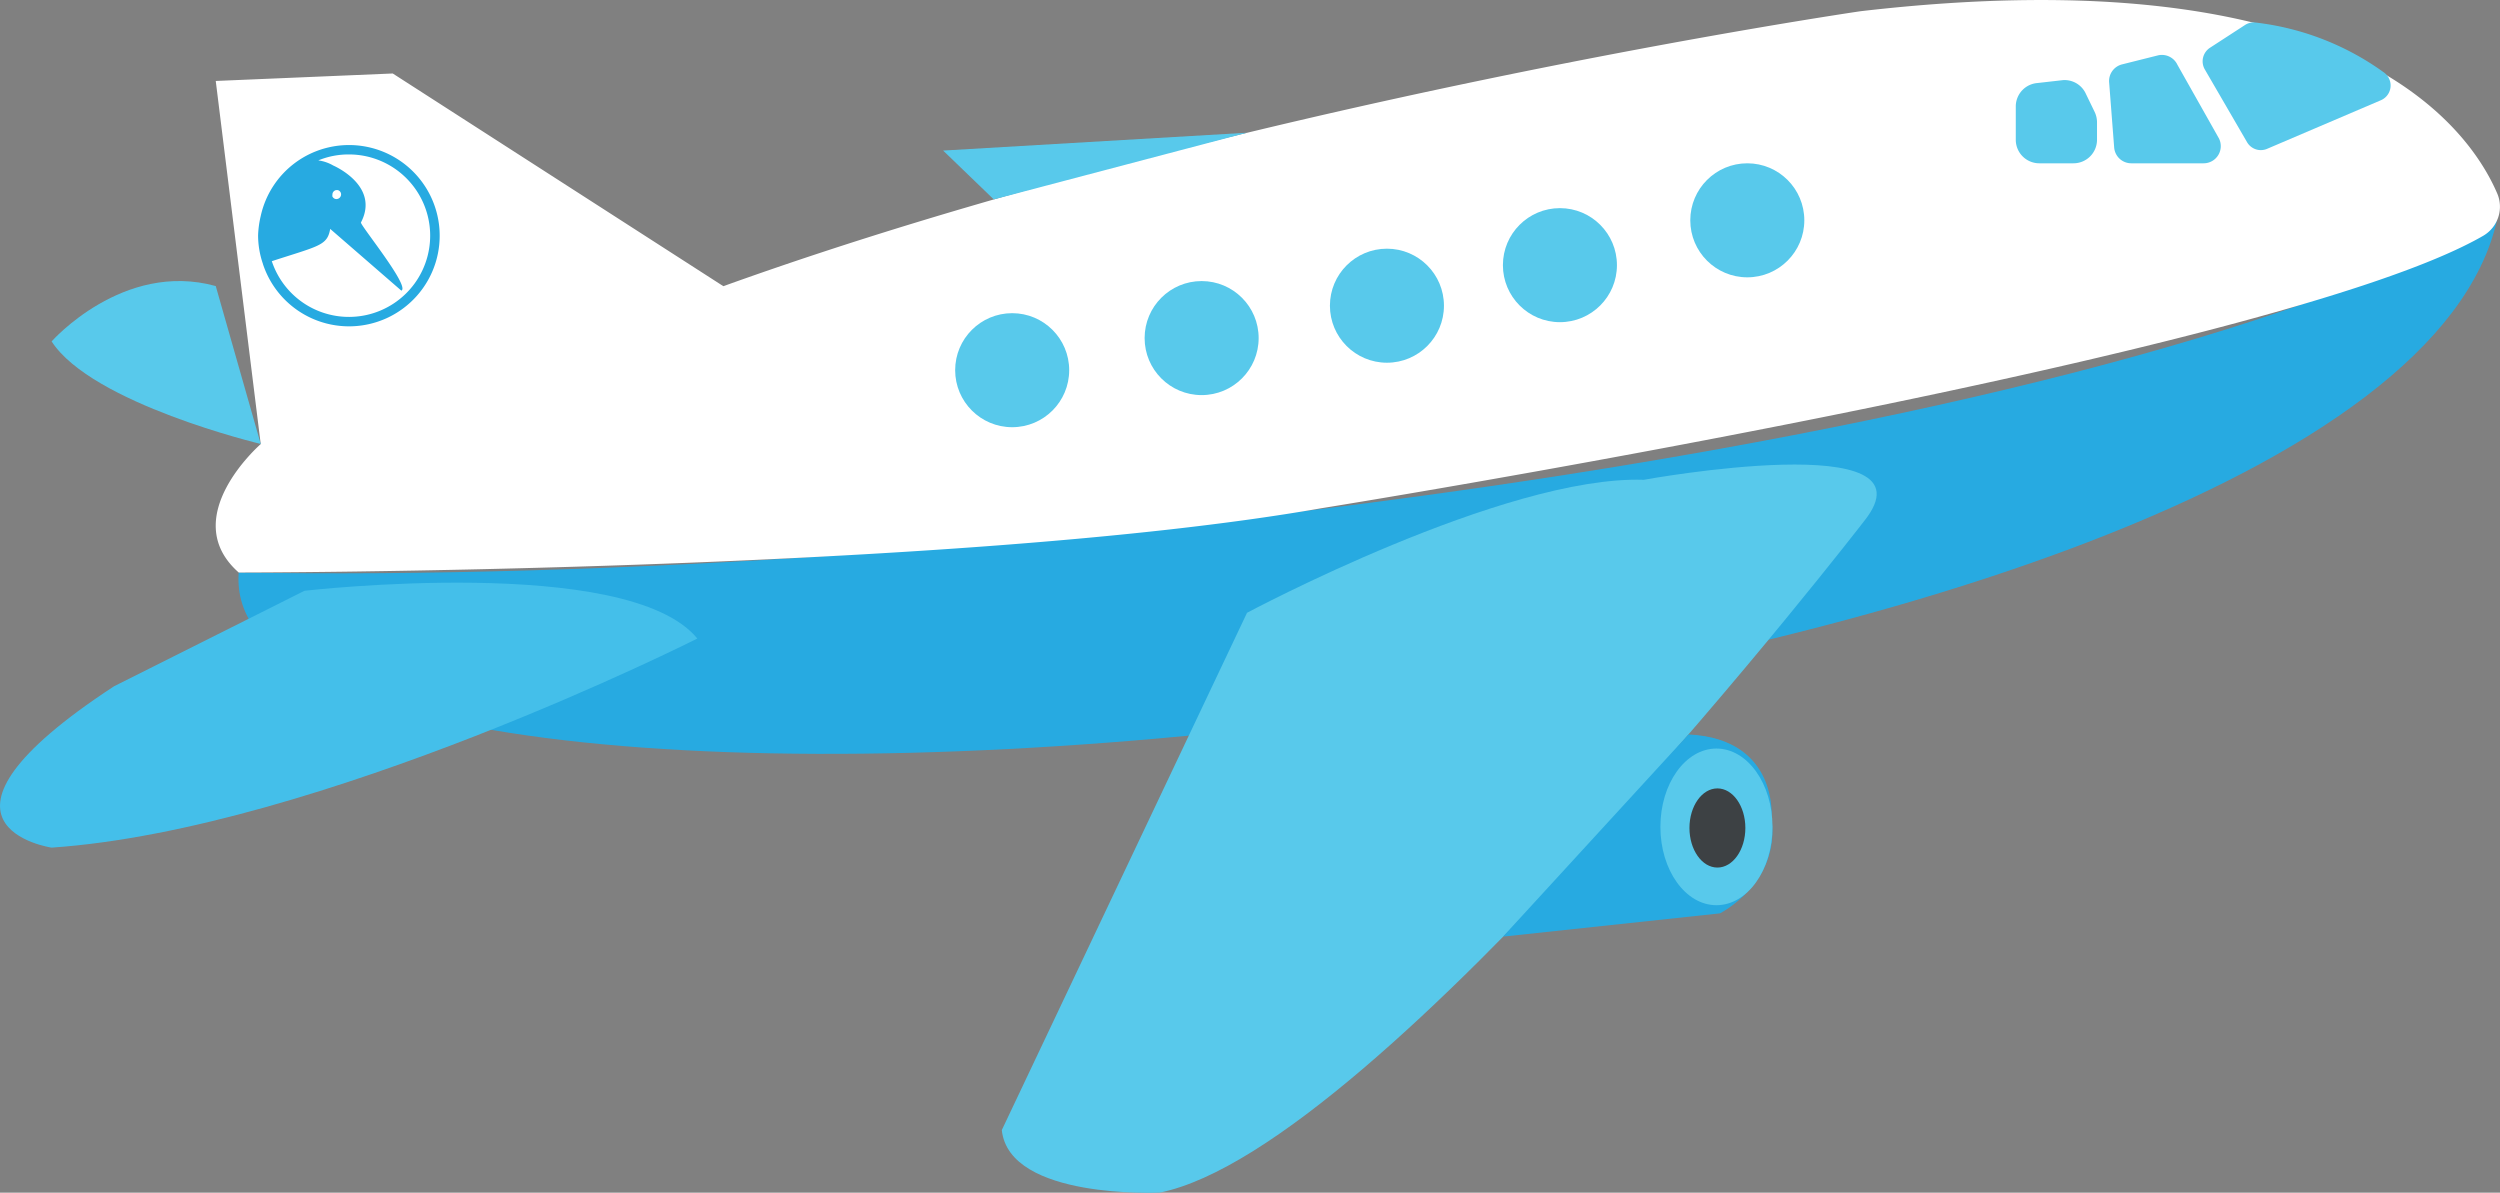 <svg xmlns="http://www.w3.org/2000/svg" viewBox="0 0 180.65 86.18"><rect x="0" y="0" width="180.65" height="86.18" fill="#808080" stroke="none"/><defs><style>.cls-1{fill:#27aae1;}.cls-2{fill:#fff;}.cls-3{fill:#58c9eb;}.cls-4{fill:#44bfea;}.cls-5{fill:#3d4144;}</style></defs><g id="Layer_2" data-name="Layer 2"><g id="Layer_1-2" data-name="Layer 1"><g id="_0ob5X7" data-name="0ob5X7"><path class="cls-1" d="M17.25,41.37c-2,25.87,154.85,11.38,163.18-25.45C150.32,32.35,70.58,42.29,17.25,41.37Z"/><path class="cls-2" d="M18.84,32.09s-6.1,5.3-1.59,9.28c0,0,51.77,0,78.2-4.64,0,0,69.14-11.08,84-19.7a2.43,2.43,0,0,0,1-3.05c-2.12-4.93-11-17.23-46-13.17,0,0-45.33,6.61-82.18,19.87L28.38,5.31l-12.79.54Z"/><polygon class="cls-3" points="68.15 10.88 90.11 9.59 71.81 14.41 68.15 10.88"/><path class="cls-3" d="M3.73,24.67s5.16-5.85,11.86-4l3.25,11.41S6.64,29.17,3.73,24.67Z"/><path class="cls-4" d="M3.73,61.25S-7.14,59.66,8.24,49.59L22,42.69S45.35,40,50.39,46.14C50.39,46.14,23.08,59.92,3.73,61.25Z"/><path class="cls-3" d="M72.39,81.66,90.11,44.28s18.6-9.94,28.67-9.61c0,0,21.47-3.91,15.91,3,0,0-35,45.33-50.9,48.51C83.79,86.17,72.92,86.7,72.39,81.66Z"/><path class="cls-1" d="M108.61,67.68,124.28,66s4.37-2.19,3.73-6.82c0,0,.58-5.79-6-6.11Z"/><circle class="cls-3" cx="73.14" cy="26.75" r="4.12"/><circle class="cls-3" cx="86.83" cy="24.43" r="4.12"/><circle class="cls-3" cx="100.22" cy="22.09" r="4.12"/><circle class="cls-3" cx="112.72" cy="19.16" r="4.12"/><circle class="cls-3" cx="126.26" cy="15.92" r="4.12"/><path class="cls-3" d="M145.66,7.66V10.1a1.7,1.7,0,0,0,1.7,1.7h2.47a1.7,1.7,0,0,0,1.7-1.7V8.83a1.74,1.74,0,0,0-.17-.74l-.63-1.3a1.69,1.69,0,0,0-1.66-1L147.22,6A1.7,1.7,0,0,0,145.66,7.66Z"/><path class="cls-3" d="M152.41,6l.36,4.66A1.24,1.24,0,0,0,154,11.8h5.24A1.24,1.24,0,0,0,160.34,10l-3-5.32A1.24,1.24,0,0,0,155.94,4l-2.59.65A1.24,1.24,0,0,0,152.41,6Z"/><path class="cls-3" d="M159.31,5l3.06,5.27a1.15,1.15,0,0,0,1.46.48l8.22-3.51a1.16,1.16,0,0,0,.22-2A19.72,19.72,0,0,0,163,1.63a1.14,1.14,0,0,0-.78.18l-2.54,1.65A1.17,1.17,0,0,0,159.31,5Z"/><ellipse class="cls-3" cx="124.03" cy="59.75" rx="4.05" ry="5.66"/><ellipse class="cls-5" cx="124.1" cy="59.83" rx="2.02" ry="2.86"/></g><path class="cls-1" d="M19,19.08h0a6.55,6.55,0,1,0,2.28-7.28h0v0a6.52,6.52,0,0,0-2.44,3.81h0A7,7,0,0,0,18.65,17,6.34,6.34,0,0,0,19,19.07Zm.65-.21c3.41-1.11,4-1.12,4.21-2.33L29,21c.66-.28-2.92-4.66-2.92-4.92,1.4-2.67-2-4.12-2-4.12A2.94,2.94,0,0,0,23,11.59a5.75,5.75,0,0,1,2.2-.43,5.87,5.87,0,1,1-5.56,7.71Zm4.64-5.13a.3.3,0,0,1,.13,0,.32.32,0,0,1,.21.41.34.34,0,0,1-.42.22.35.35,0,0,1-.19-.17.5.5,0,0,1,0-.13A.33.33,0,0,1,24.27,13.74Z"/></g></g></svg>